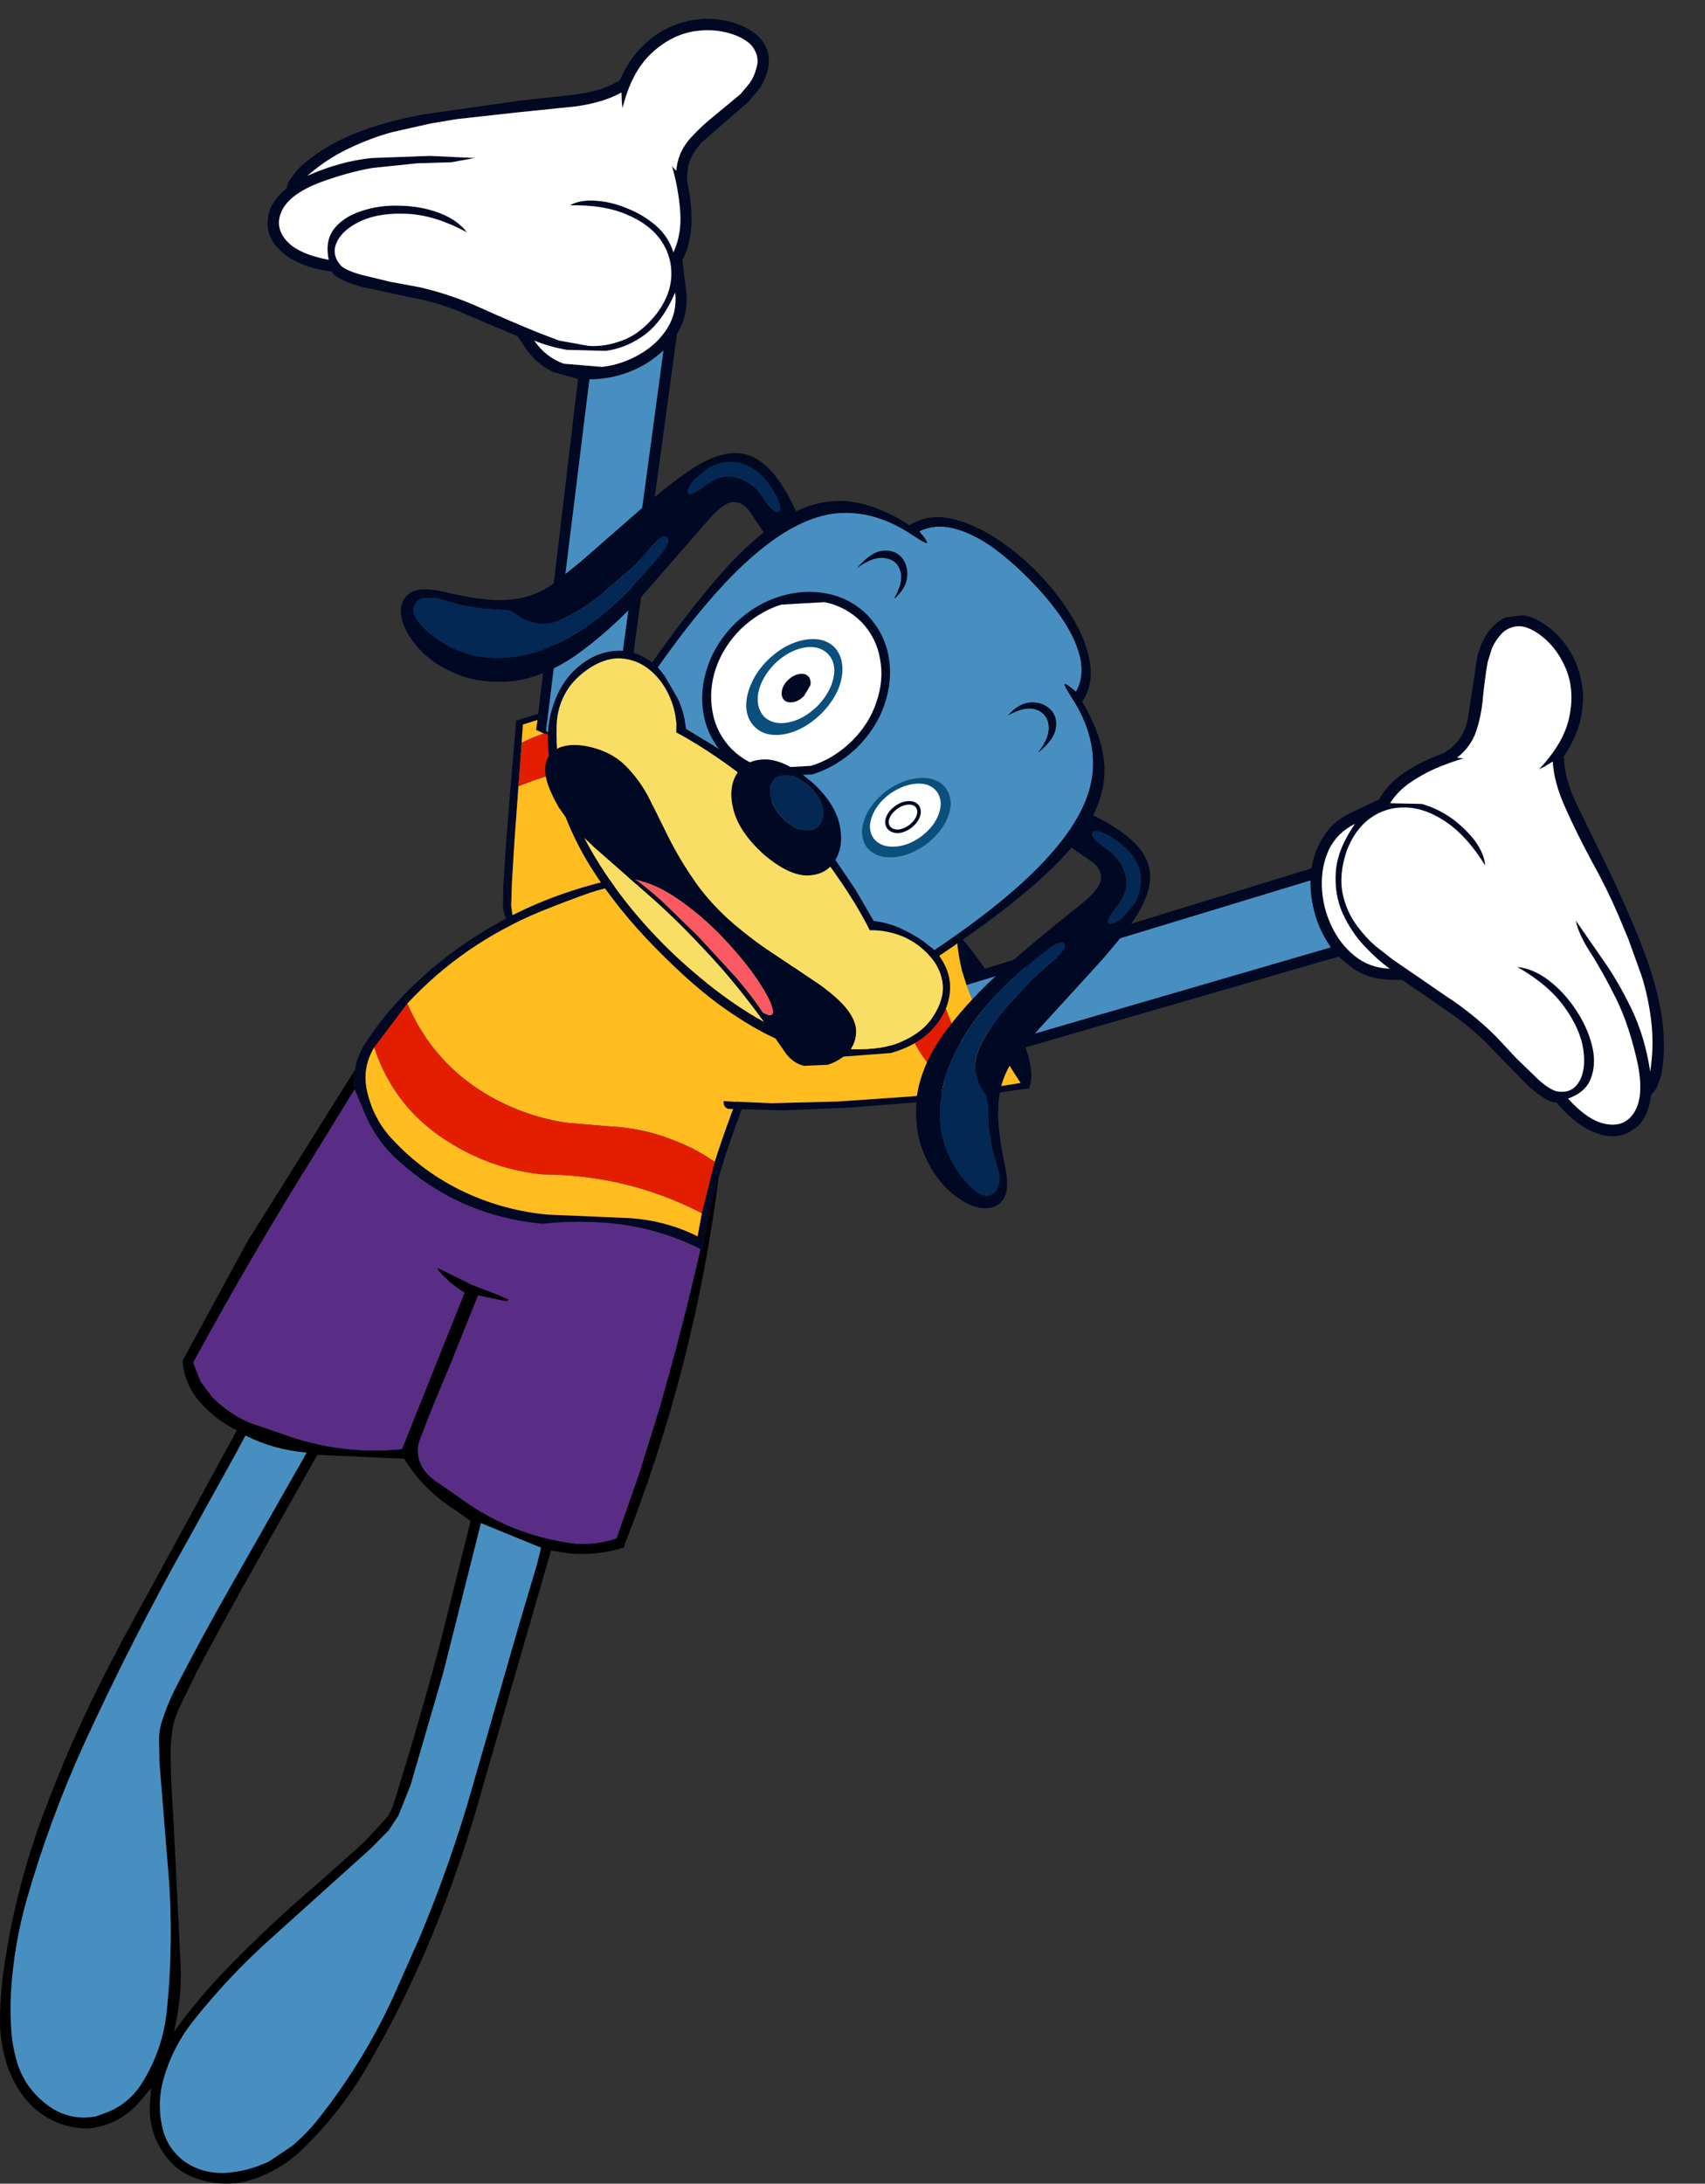 <?xml version="1.0" encoding="UTF-8" standalone="no"?>
<svg xmlns:xlink="http://www.w3.org/1999/xlink" height="306.8px" width="239.65px" xmlns="http://www.w3.org/2000/svg">
  <rect width="100%" height="100%" fill="#333333" stroke="none"/>
  <g transform="matrix(1.0, 0.0, 0.0, 1.0, -0.15, 2.65)">
    <use height="138.95" transform="matrix(1.0, 0.0, 0.0, 1.0, 37.75, 0.0)" width="70.45" xlink:href="#shape0"/>
    <use height="183.95" transform="matrix(1.0, 0.0, 0.0, 1.0, 0.15, 120.2)" width="113.35" xlink:href="#shape1"/>
    <use height="73.2" transform="matrix(1.0, 0.0, 0.0, 1.0, 100.2, 83.8)" width="133.85" xlink:href="#shape2"/>
    <use height="106.1" transform="matrix(1.0, 0.0, 0.0, 1.0, 56.5, 61.0)" width="105.3" xlink:href="#shape3"/>
    <use height="26.3" transform="matrix(1.0, 0.0, 0.0, 1.0, 98.85, 80.5)" width="26.4" xlink:href="#shape4"/>
    <use height="16.3" transform="matrix(1.0, 0.0, 0.0, 1.0, 102.95, 104.05)" width="15.4" xlink:href="#shape5"/>
    <use height="11.15" transform="matrix(1.0, 0.0, 0.0, 1.0, 121.3, 106.65)" width="12.5" xlink:href="#shape6"/>
  </g>
  <defs>
    <g id="shape0" transform="matrix(1.0, 0.0, 0.0, 1.0, 0.0, 0.0)">
      <path d="M17.6 15.9 Q14.6 16.7 11.45 18.2 8.35 19.65 5.6 22.05 10.2 20.0 14.65 19.55 L22.85 19.25 29.15 19.55 25.85 20.15 21.0 20.3 14.75 20.95 Q11.25 21.55 7.2 23.05 3.15 24.65 2.05 26.9 0.95 29.15 2.6 31.1 4.3 33.05 8.6 33.85 8.05 31.2 9.35 29.5 10.7 27.8 13.2 27.0 15.7 26.15 18.6 26.25 21.55 26.3 24.1 27.25 26.65 28.2 28.05 30.0 23.6 27.6 19.75 27.4 15.85 27.2 13.25 28.35 10.6 29.55 9.75 31.35 8.9 33.15 10.4 34.75 11.2 35.4 13.15 35.95 L17.3 36.95 21.35 37.7 Q25.75 38.7 29.95 40.6 34.15 42.5 38.35 44.2 L41.0 45.2 45.15 45.95 Q47.5 46.1 49.95 45.15 52.4 44.25 54.55 41.6 56.6 39.0 56.75 36.25 56.9 33.5 55.35 31.2 53.75 28.85 50.5 27.5 47.3 26.1 42.5 26.2 43.9 25.4 46.05 25.55 48.2 25.65 50.5 26.6 52.8 27.5 54.6 29.05 56.4 30.65 57.05 32.8 58.25 30.25 58.0 27.0 57.75 23.75 56.85 20.7 L57.45 21.35 Q57.65 18.95 59.15 17.1 60.7 15.3 62.7 13.7 L66.45 10.6 67.75 9.05 Q68.45 8.05 68.75 6.8 69.1 5.6 68.5 4.45 67.95 3.25 66.0 2.4 63.2 1.25 59.95 1.75 56.65 2.3 53.9 4.9 51.15 7.5 49.9 12.55 L49.8 11.7 49.75 10.35 Q47.25 11.75 43.35 12.3 L35.05 13.15 26.5 14.1 22.95 14.7 17.6 15.9 M35.1 129.55 L35.05 129.5 Q33.45 126.95 33.1 124.85 L33.15 121.7 33.55 115.7 34.1 108.6 34.65 102.3 34.95 98.6 38.05 97.65 43.65 50.6 40.25 49.65 Q37.8 48.55 36.15 46.1 L35.15 44.6 33.2 43.75 32.3 43.4 26.7 41.0 Q23.9 39.9 21.05 39.3 L19.7 39.05 13.25 37.65 Q10.5 36.9 9.35 35.95 L9.0 35.5 8.6 35.45 8.35 35.4 Q4.65 34.8 2.5 33.15 0.3 31.5 0.0 29.15 L0.1 27.65 Q0.55 25.5 2.75 23.75 2.7 23.25 3.15 22.6 L4.05 21.4 4.55 20.85 Q7.75 17.95 12.05 16.2 16.3 14.45 22.05 13.4 L35.45 11.5 43.15 10.65 Q46.75 10.2 48.95 8.95 L49.15 8.85 49.5 8.65 Q50.85 5.65 52.65 3.9 54.4 2.2 56.05 1.4 58.55 0.15 61.35 0.0 64.1 -0.1 66.6 0.95 68.65 1.85 69.45 3.0 70.3 4.1 70.4 5.1 70.55 6.05 70.35 7.0 70.0 8.55 69.15 9.8 L67.5 11.75 66.75 12.4 65.35 13.6 64.65 14.2 61.1 17.3 Q59.55 18.9 59.1 20.8 L59.05 21.45 59.0 21.9 58.95 22.6 Q60.0 27.45 59.35 30.85 59.1 32.3 58.5 33.5 L58.3 33.85 58.85 38.3 Q59.15 41.05 58.05 43.35 L57.55 44.3 50.5 96.0 54.3 96.2 Q57.4 96.6 58.75 97.95 L57.15 103.95 54.6 112.45 51.45 121.9 48.05 130.9 44.8 137.9 Q44.4 138.5 43.45 138.15 L46.45 132.05 49.9 123.25 53.25 113.7 55.65 105.95 55.7 105.95 57.2 100.65 57.15 100.65 57.6 98.75 Q56.3 97.45 53.5 97.05 L50.4 96.8 50.1 99.1 49.75 101.4 48.25 101.35 55.65 46.6 54.95 47.2 Q52.95 48.85 50.6 49.7 48.15 50.6 45.4 50.65 L45.25 50.65 39.15 100.05 Q39.85 100.55 40.7 100.85 L38.85 100.4 37.75 99.9 37.95 98.5 35.9 99.15 35.65 102.75 35.2 108.85 34.7 115.65 34.35 121.5 34.25 124.6 Q34.6 127.4 35.1 129.55 M41.65 48.45 L47.05 48.9 Q49.9 48.55 52.35 47.1 54.8 45.7 56.2 43.45 57.6 41.25 57.3 38.45 55.55 42.5 53.0 44.4 50.4 46.3 47.5 46.65 L42.0 46.5 Q39.35 46.0 37.5 45.2 39.1 47.55 41.65 48.45" fill="#000823" fill-rule="evenodd" stroke="none"/>
      <path d="M17.6 15.9 L22.95 14.7 26.5 14.1 35.05 13.15 43.35 12.3 Q47.25 11.75 49.75 10.35 L49.8 11.7 49.9 12.55 Q51.15 7.5 53.9 4.9 56.65 2.3 59.95 1.75 63.2 1.25 66.0 2.4 67.95 3.25 68.5 4.45 69.1 5.6 68.75 6.8 68.45 8.05 67.75 9.05 L66.45 10.6 62.7 13.7 Q60.7 15.3 59.15 17.1 57.65 18.95 57.45 21.35 L56.85 20.7 Q57.75 23.75 58.0 27.0 58.25 30.25 57.05 32.8 56.4 30.65 54.6 29.05 52.8 27.5 50.5 26.6 48.2 25.65 46.05 25.55 43.9 25.4 42.5 26.2 47.3 26.1 50.5 27.5 53.75 28.85 55.35 31.2 56.9 33.5 56.75 36.25 56.6 39.0 54.55 41.6 52.4 44.25 49.95 45.15 47.5 46.1 45.15 45.95 L41.0 45.2 38.35 44.2 Q34.15 42.5 29.95 40.6 25.75 38.7 21.35 37.7 L17.3 36.95 13.15 35.95 Q11.2 35.4 10.4 34.75 8.9 33.15 9.75 31.35 10.6 29.55 13.25 28.35 15.85 27.2 19.75 27.4 23.6 27.6 28.05 30.0 26.65 28.2 24.1 27.25 21.55 26.3 18.6 26.25 15.7 26.15 13.2 27.0 10.7 27.8 9.35 29.5 8.05 31.2 8.6 33.85 4.3 33.05 2.6 31.1 0.95 29.15 2.05 26.9 3.15 24.65 7.2 23.05 11.25 21.55 14.75 20.95 L21.0 20.3 25.85 20.15 29.15 19.55 22.85 19.25 14.65 19.55 Q10.2 20.0 5.6 22.05 8.35 19.65 11.45 18.2 14.6 16.7 17.6 15.9 M41.65 48.45 Q39.1 47.55 37.5 45.2 39.35 46.0 42.0 46.5 L47.5 46.65 Q50.4 46.3 53.0 44.4 55.55 42.5 57.3 38.45 57.6 41.25 56.2 43.45 54.8 45.7 52.35 47.1 49.9 48.55 47.05 48.9 L41.65 48.45" fill="#ffffff" fill-rule="evenodd" stroke="none"/>
      <path d="M40.7 100.85 Q39.85 100.55 39.15 100.05 L45.25 50.65 45.4 50.65 Q48.15 50.6 50.6 49.7 52.95 48.85 54.95 47.2 L55.65 46.6 48.25 101.35 48.2 101.6 43.2 101.35 40.7 100.85" fill="#488fc1" fill-rule="evenodd" stroke="none"/>
      <path d="M43.45 138.15 L43.35 138.3 Q42.95 138.95 41.75 138.95 40.6 138.95 39.1 137.75 37.6 136.5 36.25 133.4 35.6 131.8 35.1 129.55 34.6 127.4 34.25 124.6 L34.35 121.5 34.7 115.65 35.2 108.85 35.65 102.75 35.9 99.15 37.95 98.5 37.75 99.9 38.85 100.4 Q37.25 100.95 35.75 101.7 L35.3 107.8 Q40.0 105.9 43.9 105.35 L50.75 105.05 Q53.65 105.3 55.65 105.95 L53.25 113.7 49.9 123.25 46.45 132.05 43.45 138.15 M50.1 99.1 L50.4 96.8 53.5 97.05 Q56.3 97.45 57.6 98.75 L57.15 100.65 Q53.7 99.4 50.1 99.1" fill="#ffbd20" fill-rule="evenodd" stroke="none"/>
      <path d="M38.85 100.4 L40.7 100.85 43.2 101.35 48.2 101.6 48.25 101.35 49.75 101.4 50.1 99.1 Q53.7 99.4 57.15 100.65 L57.2 100.65 55.7 105.95 55.65 105.95 Q53.65 105.3 50.75 105.05 L43.9 105.35 Q40.0 105.9 35.3 107.8 L35.75 101.7 Q37.25 100.95 38.85 100.4" fill="#e31e00" fill-rule="evenodd" stroke="none"/>
    </g>
    <g id="shape1" transform="matrix(1.0, 0.0, 0.0, 1.0, -0.15, 0.0)">
      <path d="M100.6 40.4 Q104.2 29.15 109.5 18.7 L111.35 14.6 Q112.4 11.85 111.2 9.2 110.2 7.1 108.4 5.75 103.15 2.05 96.65 1.35 89.75 0.45 83.2 2.55 79.65 3.8 76.2 5.2 65.25 9.7 57.4 18.15 L52.75 24.3 Q51.0 27.2 51.75 30.5 52.6 34.2 55.05 36.95 59.65 42.0 65.8 44.8 71.2 47.25 77.15 47.8 L88.9 48.3 Q93.9 48.7 98.2 50.85 L98.8 47.6 100.6 40.4 M50.05 27.45 Q50.3 25.7 51.3 24.05 54.75 18.6 60.1 13.9 65.4 9.2 72.25 5.7 79.1 2.25 87.1 0.55 L95.25 0.1 Q99.5 0.4 103.3 1.65 107.1 2.9 109.75 4.95 112.45 7.05 113.25 9.8 114.05 12.6 112.3 15.95 109.55 20.95 106.85 27.1 104.15 33.2 102.0 39.85 L101.15 42.65 Q99.65 47.8 98.85 52.8 L98.6 52.65 Q93.25 49.95 87.2 49.15 81.8 48.5 76.4 49.1 64.65 48.0 56.05 40.15 53.35 37.75 51.7 34.25 L50.0 30.2 Q49.8 28.8 50.05 27.45" fill="#000823" fill-rule="evenodd" stroke="none"/>
      <path d="M57.4 18.15 Q65.25 9.7 76.2 5.2 79.65 3.8 83.2 2.55 89.75 0.45 96.65 1.35 103.15 2.05 108.4 5.75 110.2 7.1 111.2 9.2 112.4 11.85 111.35 14.6 L109.5 18.7 Q104.2 29.15 100.6 40.4 98.15 38.65 95.2 37.5 90.8 35.65 85.8 35.4 L79.8 34.9 Q74.1 34.05 69.05 31.2 61.05 26.65 57.4 18.15 M98.8 47.6 L98.2 50.85 Q93.9 48.7 88.9 48.3 L77.15 47.8 Q71.2 47.25 65.8 44.8 59.65 42.0 55.05 36.95 52.6 34.2 51.75 30.5 51.0 27.2 52.75 24.3 55.65 33.15 63.8 37.95 69.6 41.45 76.4 42.15 88.35 42.2 98.8 47.6" fill="#ffbd20" fill-rule="evenodd" stroke="none"/>
      <path d="M100.6 40.4 L98.8 47.6 Q88.35 42.2 76.4 42.15 69.6 41.45 63.8 37.95 55.65 33.15 52.75 24.3 L57.4 18.15 Q61.05 26.65 69.05 31.2 74.1 34.05 79.8 34.9 L85.8 35.4 Q90.8 35.65 95.2 37.5 98.15 38.65 100.6 40.4" fill="#e31e00" fill-rule="evenodd" stroke="none"/>
      <path d="M101.15 42.65 Q97.8 69.05 88.05 93.9 L87.85 94.55 87.2 94.75 Q83.7 95.75 80.1 95.4 L77.6 95.0 68.0 128.2 Q65.4 137.65 61.8 146.8 57.5 157.7 51.7 167.6 47.75 174.35 42.05 179.7 L40.6 180.85 Q37.85 182.8 34.65 183.65 30.9 184.45 27.3 183.05 25.35 182.3 23.95 180.7 20.85 177.1 21.25 172.4 L21.4 170.5 19.6 172.65 Q16.7 175.8 12.5 176.2 8.0 176.15 4.75 173.15 3.05 171.5 2.0 169.35 L1.35 167.9 Q0.0 164.05 0.15 160.05 0.25 157.0 0.65 154.05 2.2 143.1 5.95 132.8 10.05 121.65 15.55 111.05 L17.3 107.7 33.45 78.1 Q30.55 76.7 28.3 74.2 26.2 71.85 25.85 68.75 L25.8 68.35 35.0 51.45 50.05 27.45 Q49.8 28.8 50.0 30.2 L44.15 39.7 Q35.3 53.9 27.3 68.6 L28.35 71.25 29.95 73.4 Q32.2 75.7 35.25 77.05 L41.25 79.1 Q48.75 81.55 56.65 80.75 L65.45 58.75 65.1 58.55 64.55 58.2 63.45 57.35 62.25 56.2 61.8 55.7 61.65 55.35 61.7 55.3 66.45 57.65 69.85 58.95 71.7 59.75 71.35 60.0 67.35 59.15 63.15 69.6 Q61.05 74.45 59.2 79.35 58.8 80.35 58.9 81.4 59.15 83.6 61.2 85.1 L66.3 88.65 Q73.05 93.1 81.15 94.05 84.05 94.2 86.8 93.3 L89.95 84.3 92.8 75.15 Q96.05 63.9 98.6 52.65 L98.85 52.8 Q99.65 47.8 101.15 42.65 M33.2 81.55 L26.8 93.1 Q18.8 107.3 12.0 122.1 7.15 132.75 3.95 143.9 2.1 150.35 1.7 157.05 1.55 159.8 1.75 162.55 1.9 164.5 2.4 166.35 3.45 170.45 6.95 173.0 9.9 175.15 13.6 174.5 L15.0 174.0 Q18.2 172.8 20.05 169.9 23.05 165.15 23.6 159.6 24.65 149.15 23.7 138.9 L22.55 124.65 22.5 121.3 Q22.55 120.0 22.95 118.85 23.65 116.7 24.65 114.65 28.4 107.35 32.5 100.15 L43.25 81.25 Q38.65 80.85 34.65 78.85 L33.2 81.55 M44.75 81.55 L35.7 97.6 Q31.6 104.85 27.7 112.25 L25.3 117.2 Q24.6 118.75 24.35 120.4 24.05 122.7 24.15 125.05 24.25 128.65 24.5 132.25 L25.55 153.4 Q25.7 158.1 24.6 162.6 27.8 158.2 31.45 154.35 37.8 147.75 44.9 141.7 L51.25 136.05 54.4 132.65 Q55.1 131.8 55.4 130.8 59.05 119.25 62.15 107.5 L66.3 90.85 64.2 89.35 Q59.7 86.55 56.95 82.1 L44.75 81.55 M76.2 94.6 L67.75 91.15 62.45 112.2 57.85 128.0 56.15 132.25 54.8 134.3 52.4 136.75 37.85 149.85 Q32.15 155.0 27.35 161.05 24.5 164.6 23.2 169.05 22.15 172.6 23.0 176.15 23.65 179.0 26.1 180.85 28.5 182.5 31.55 182.45 34.9 182.3 38.0 180.8 L41.2 178.65 Q43.35 176.85 45.05 174.65 51.6 166.35 55.85 156.75 L59.0 149.65 Q63.5 139.0 66.65 127.85 L73.05 105.6 75.65 96.85 76.2 94.6" fill="#000000" fill-rule="evenodd" stroke="none"/>
      <path d="M50.0 30.2 L51.7 34.25 Q53.35 37.75 56.05 40.15 64.65 48.0 76.4 49.1 81.8 48.5 87.2 49.15 93.25 49.95 98.6 52.65 96.05 63.9 92.8 75.15 L89.95 84.3 86.8 93.3 Q84.05 94.2 81.15 94.05 73.05 93.1 66.3 88.65 L61.2 85.1 Q59.15 83.6 58.9 81.4 58.8 80.35 59.2 79.35 61.05 74.45 63.15 69.6 L67.35 59.15 71.35 60.0 71.7 59.75 69.85 58.95 66.45 57.65 61.7 55.3 61.65 55.35 61.8 55.7 62.25 56.2 63.45 57.35 64.55 58.2 65.1 58.55 65.45 58.75 56.65 80.75 Q48.75 81.55 41.25 79.1 L35.25 77.05 Q32.2 75.7 29.95 73.4 L28.35 71.25 27.3 68.6 Q35.3 53.9 44.15 39.7 L50.0 30.2" fill="#592d85" fill-rule="evenodd" stroke="none"/>
      <path d="M33.2 81.55 L34.65 78.85 Q38.65 80.85 43.25 81.25 L32.5 100.15 Q28.4 107.35 24.65 114.65 23.65 116.7 22.95 118.85 22.55 120.0 22.5 121.3 L22.55 124.65 23.7 138.9 Q24.65 149.15 23.6 159.6 23.05 165.15 20.05 169.9 18.2 172.8 15.0 174.0 L13.6 174.5 Q9.9 175.15 6.95 173.0 3.45 170.45 2.4 166.35 1.9 164.5 1.75 162.55 1.55 159.8 1.7 157.05 2.1 150.35 3.95 143.9 7.15 132.75 12.0 122.1 18.8 107.3 26.8 93.1 L33.2 81.55 M76.2 94.6 L75.65 96.85 73.05 105.6 66.65 127.85 Q63.5 139.0 59.0 149.65 L55.85 156.75 Q51.6 166.35 45.05 174.65 43.35 176.85 41.2 178.65 L38.0 180.8 Q34.9 182.3 31.55 182.45 28.5 182.5 26.1 180.85 23.65 179.0 23.0 176.15 22.15 172.6 23.2 169.05 24.5 164.6 27.35 161.05 32.15 155.0 37.85 149.85 L52.4 136.75 54.8 134.3 56.15 132.25 57.85 128.0 62.45 112.2 67.75 91.15 76.2 94.6" fill="#488fc1" fill-rule="evenodd" stroke="none"/>
    </g>
    <g id="shape2" transform="matrix(1.0, 0.0, 0.0, 1.0, 0.0, 0.0)">
      <path d="M6.15 57.25 L6.25 57.1 Q7.95 54.6 9.75 53.45 10.3 53.1 12.65 52.25 L18.35 50.25 25.1 48.0 31.05 46.0 34.6 44.85 Q36.05 46.3 38.0 49.1 L38.4 49.65 84.3 35.55 Q84.65 33.2 85.9 31.2 87.2 29.05 89.7 27.8 L93.75 25.9 93.95 25.6 Q94.65 24.45 95.7 23.4 98.25 21.05 102.9 19.35 L103.5 18.95 103.85 18.7 104.35 18.25 Q105.75 16.85 106.25 14.7 L106.95 10.05 107.1 9.1 107.35 7.35 107.5 6.35 Q107.65 5.25 108.25 3.9 108.85 2.5 110.0 1.35 110.7 0.7 111.55 0.3 L113.85 0.0 Q115.25 0.05 117.1 1.3 119.35 2.85 120.75 5.25 122.1 7.65 122.4 10.45 122.6 12.3 122.1 14.7 121.55 17.1 119.75 19.85 L119.8 20.25 119.8 20.5 Q119.95 23.05 121.45 26.3 L124.85 33.3 Q128.25 40.2 130.4 45.6 132.6 51.05 133.4 55.6 134.2 60.15 133.5 64.4 L133.3 65.1 132.75 66.5 132.0 67.45 Q131.7 70.25 130.15 71.8 L128.9 72.65 Q126.75 73.7 124.2 72.7 121.65 71.75 119.15 68.95 L119.0 68.8 118.75 68.45 118.2 68.4 Q116.75 67.95 114.65 66.0 L110.05 61.3 109.55 60.8 109.1 60.3 Q107.05 58.25 104.6 56.45 L99.65 53.0 98.8 52.45 97.05 51.25 95.25 51.2 Q92.3 51.1 90.1 49.6 L88.1 47.95 44.1 60.7 44.4 61.65 Q45.3 64.65 44.6 66.45 L38.4 67.35 29.6 68.35 19.65 69.15 10.1 69.55 2.35 69.35 Q1.65 69.2 1.65 68.25 L8.4 68.55 17.85 68.3 28.0 67.6 35.75 66.8 37.05 66.65 37.15 66.65 38.95 66.4 39.35 66.35 43.4 65.7 39.95 60.35 87.0 46.65 86.45 45.8 Q85.05 43.5 84.5 40.9 84.1 39.1 84.15 37.25 L35.8 51.95 35.15 49.9 Q34.6 47.55 34.5 45.95 L32.1 46.8 32.1 46.75 26.85 48.55 26.85 48.6 25.35 49.1 18.85 51.35 13.35 53.3 Q11.05 54.15 10.5 54.45 8.0 55.9 6.15 57.25 M109.05 6.6 Q108.65 8.9 108.4 11.45 108.2 14.0 107.45 16.25 106.7 18.5 104.75 20.0 L105.65 20.1 Q103.65 20.7 101.65 21.55 99.65 22.45 97.95 23.65 96.3 24.85 95.35 26.4 L99.8 26.5 Q102.1 27.15 104.1 28.6 106.05 30.05 107.35 31.8 108.6 33.6 108.7 35.15 106.2 31.1 103.3 29.1 100.4 27.1 97.6 27.0 94.8 26.9 92.55 28.5 90.35 30.1 89.2 33.2 88.15 36.45 88.65 39.0 89.2 41.6 90.6 43.5 92.0 45.4 93.45 46.6 L95.7 48.35 103.2 53.5 Q107.05 56.0 110.25 59.2 L113.05 62.2 116.15 65.2 Q117.65 66.55 118.65 66.85 120.8 67.3 121.85 65.6 122.9 63.95 122.5 61.05 122.1 58.2 119.85 55.05 117.6 51.9 113.2 49.4 115.5 49.65 117.65 51.3 119.8 52.95 121.4 55.35 123.05 57.8 123.7 60.35 124.35 62.9 123.6 64.95 122.9 67.0 120.35 67.9 123.3 71.15 125.85 71.5 128.4 71.9 129.7 69.75 131.0 67.6 130.2 63.3 129.0 57.65 127.05 53.75 125.1 49.85 123.4 47.25 121.75 44.65 121.45 42.9 L125.05 48.1 Q127.25 51.15 129.2 55.15 131.15 59.15 131.9 64.1 132.45 60.5 132.05 57.1 131.65 53.7 130.7 50.7 L128.85 45.55 127.45 42.2 Q125.8 38.35 123.65 34.5 121.55 30.6 119.95 27.0 118.35 23.45 118.2 20.55 L117.05 21.25 116.25 21.65 Q119.85 17.85 120.55 14.15 121.3 10.45 120.0 7.4 118.7 4.35 116.2 2.6 114.45 1.4 113.15 1.55 111.85 1.7 111.0 2.6 110.15 3.5 109.65 4.65 L109.05 6.6 M86.75 32.9 Q85.65 35.3 85.75 38.1 85.85 40.95 87.05 43.55 88.25 46.15 90.35 47.85 92.45 49.55 95.3 49.65 93.65 48.5 91.8 46.55 89.95 44.6 88.7 41.95 87.5 39.3 87.7 36.1 87.9 32.9 90.4 29.3 87.9 30.55 86.75 32.9" fill="#000823" fill-rule="evenodd" stroke="none"/>
      <path d="M86.75 32.9 Q87.9 30.55 90.4 29.3 87.9 32.9 87.7 36.1 87.5 39.3 88.7 41.95 89.95 44.6 91.8 46.55 93.65 48.5 95.3 49.65 92.45 49.55 90.35 47.85 88.25 46.15 87.05 43.55 85.85 40.95 85.75 38.1 85.65 35.3 86.75 32.9 M109.05 6.6 L109.65 4.65 Q110.15 3.5 111.0 2.6 111.85 1.7 113.15 1.55 114.45 1.4 116.2 2.6 118.7 4.35 120.0 7.4 121.3 10.45 120.55 14.15 119.85 17.85 116.25 21.65 L117.05 21.25 118.2 20.55 Q118.35 23.45 119.95 27.0 121.55 30.6 123.65 34.5 125.8 38.35 127.45 42.2 L128.85 45.55 130.7 50.7 Q131.65 53.7 132.05 57.1 132.45 60.5 131.9 64.1 131.15 59.15 129.2 55.15 127.25 51.15 125.05 48.1 L121.45 42.9 Q121.75 44.65 123.4 47.25 125.1 49.85 127.05 53.75 129.0 57.65 130.2 63.3 131.0 67.6 129.7 69.75 128.4 71.9 125.85 71.5 123.3 71.15 120.35 67.9 122.9 67.0 123.6 64.95 124.35 62.9 123.7 60.35 123.05 57.8 121.4 55.35 119.8 52.95 117.65 51.3 115.5 49.65 113.2 49.4 117.6 51.9 119.85 55.05 122.1 58.2 122.5 61.05 122.9 63.95 121.85 65.6 120.8 67.3 118.65 66.85 117.65 66.55 116.15 65.2 L113.05 62.2 110.25 59.2 Q107.05 56.0 103.2 53.5 L95.7 48.35 93.45 46.6 Q92.0 45.4 90.6 43.5 89.2 41.6 88.65 39.0 88.15 36.45 89.2 33.2 90.35 30.1 92.55 28.5 94.8 26.9 97.6 27.0 100.4 27.1 103.3 29.1 106.2 31.1 108.7 35.15 108.6 33.6 107.35 31.8 106.05 30.05 104.1 28.6 102.1 27.15 99.8 26.5 L95.35 26.4 Q96.3 24.85 97.95 23.65 99.65 22.45 101.65 21.55 103.65 20.7 105.65 20.1 L104.75 20.0 Q106.7 18.5 107.45 16.25 108.2 14.0 108.4 11.45 108.65 8.9 109.05 6.6" fill="#ffffff" fill-rule="evenodd" stroke="none"/>
      <path d="M35.8 51.95 L84.15 37.25 Q84.1 39.1 84.5 40.9 85.05 43.5 86.45 45.8 L87.0 46.65 39.95 60.35 37.55 56.05 Q36.4 53.7 35.8 51.95" fill="#488fc1" fill-rule="evenodd" stroke="none"/>
      <path d="M6.15 57.25 Q8.0 55.9 10.5 54.45 11.05 54.15 13.35 53.3 L18.85 51.35 25.35 49.1 26.85 48.6 Q26.3 52.75 27.05 55.9 27.8 59.1 29.25 61.35 30.7 63.6 32.2 64.95 L34.65 66.9 35.75 66.8 28.0 67.6 17.85 68.3 8.4 68.55 1.65 68.25 1.45 68.2 Q0.7 68.1 0.25 67.0 -0.25 65.9 0.3 64.05 0.85 62.2 3.2 59.75 L6.15 57.25 M32.1 46.8 L34.5 45.95 Q34.6 47.55 35.15 49.9 L35.8 51.95 Q36.4 53.7 37.55 56.05 L39.95 60.35 43.4 65.7 39.35 66.35 Q35.3 61.35 33.35 56.5 31.4 51.6 32.1 46.8" fill="#ffbd20" fill-rule="evenodd" stroke="none"/>
      <path d="M26.85 48.6 L26.85 48.55 32.1 46.75 32.1 46.8 Q31.4 51.6 33.35 56.5 35.3 61.35 39.35 66.35 L38.95 66.4 37.15 66.65 37.05 66.65 35.75 66.8 34.65 66.9 32.2 64.95 Q30.7 63.6 29.25 61.35 27.8 59.1 27.05 55.9 26.3 52.75 26.85 48.6" fill="#e31e00" fill-rule="evenodd" stroke="none"/>
    </g>
    <g id="shape3" transform="matrix(1.0, 0.0, 0.0, 1.0, 0.0, 0.0)">
      <path d="M88.45 35.05 Q86.8 35.2 85.35 36.85 87.75 35.5 89.3 36.05 90.85 36.6 91.05 38.25 91.25 39.95 89.55 42.1 91.85 40.25 92.05 38.6 92.3 36.95 91.2 35.95 90.1 34.95 88.45 35.05 M88.45 17.85 Q91.25 20.7 93.1 23.5 94.95 26.3 95.5 28.85 96.05 31.45 94.9 33.55 93.55 32.4 93.3 32.45 93.1 32.5 94.35 34.45 97.8 39.8 97.2 45.15 96.6 50.5 91.2 56.5 85.85 62.55 75.0 69.85 L73.8 68.9 Q72.7 68.0 70.75 67.05 68.85 66.05 66.45 65.75 L63.85 61.3 60.45 56.25 Q58.4 53.55 55.25 50.3 52.05 47.05 49.4 44.95 L44.4 41.4 40.05 38.75 Q39.8 36.3 38.85 34.4 L37.05 31.3 36.1 30.1 Q43.65 19.4 49.8 14.2 55.95 8.95 61.3 8.45 66.7 8.0 71.95 11.55 73.9 12.85 73.95 12.6 74.0 12.35 72.85 11.0 75.0 9.95 77.55 10.55 80.1 11.15 82.9 13.05 85.65 15.0 88.45 17.85 M67.7 13.75 Q66.05 13.9 64.15 16.15 66.35 14.5 68.0 14.75 69.7 14.95 70.2 16.55 70.7 18.1 69.3 20.5 71.0 19.05 71.15 17.4 71.3 15.75 70.35 14.65 69.35 13.55 67.7 13.75" fill="#488fc1" fill-rule="evenodd" stroke="none"/>
      <path d="M94.35 23.05 Q96.35 26.35 96.85 29.45 97.35 32.6 95.75 34.95 98.5 39.5 98.85 43.55 99.15 47.2 97.3 50.9 101.75 53.1 103.65 55.35 105.65 57.75 105.25 60.4 104.9 63.0 102.7 66.05 100.5 69.1 97.1 72.8 L89.65 80.95 86.6 84.5 Q85.3 86.2 84.6 88.2 83.9 90.25 83.95 93.15 84.0 96.0 84.95 100.35 85.65 103.8 84.45 105.15 83.25 106.45 81.1 106.0 79.0 105.5 76.8 103.4 74.65 101.35 73.35 98.0 72.05 94.6 72.55 90.2 73.25 85.7 76.55 81.25 79.85 76.8 84.85 72.35 89.85 67.9 95.6 63.4 98.25 61.25 98.4 59.9 98.6 58.5 97.1 57.4 L94.25 55.45 Q92.25 57.8 89.35 60.35 84.1 65.0 75.65 70.65 77.45 73.1 77.15 75.85 76.85 78.6 74.75 80.9 72.6 83.25 68.85 84.3 L62.2 84.8 Q61.25 85.55 60.0 85.95 L56.65 86.1 Q55.05 85.7 54.0 84.2 L52.65 82.25 Q49.55 80.85 45.8 78.25 41.35 75.2 35.9 69.65 30.3 64.0 26.55 57.95 24.55 54.7 23.15 51.15 L22.2 49.8 Q20.05 46.1 20.3 44.05 20.4 43.15 20.8 42.55 20.35 38.85 21.25 35.95 22.35 32.25 24.8 30.15 27.2 28.05 30.05 27.8 32.9 27.55 35.3 29.45 41.2 21.1 45.9 15.95 48.55 13.1 51.0 11.15 L49.05 8.25 Q47.95 6.75 46.6 6.9 45.2 7.05 43.0 9.65 L33.8 20.2 Q29.25 25.1 24.75 28.3 20.2 31.5 15.7 32.05 11.3 32.45 7.95 31.1 4.6 29.75 2.55 27.5 0.55 25.3 0.1 23.15 -0.35 21.0 1.05 19.85 2.4 18.7 5.85 19.45 10.15 20.5 13.05 20.65 15.9 20.75 17.95 20.1 20.0 19.45 21.7 18.15 L25.35 15.2 33.65 7.95 Q37.4 4.6 40.5 2.5 43.6 0.35 46.25 0.05 48.9 -0.3 51.25 1.75 53.45 3.65 55.55 8.2 59.3 6.4 62.95 6.8 67.0 7.25 71.5 10.15 73.9 8.6 77.0 9.15 80.1 9.75 83.35 11.8 86.6 13.85 89.5 16.8 92.35 19.75 94.35 23.05 M88.45 17.85 Q85.65 15.0 82.9 13.05 80.1 11.15 77.55 10.55 75.0 9.95 72.85 11.0 74.0 12.35 73.95 12.6 73.9 12.85 71.95 11.55 66.7 8.0 61.3 8.45 55.95 8.95 49.8 14.2 43.65 19.4 36.1 30.1 L37.05 31.3 38.85 34.4 Q39.8 36.3 40.05 38.75 L44.4 41.4 49.4 44.95 Q52.05 47.05 55.25 50.3 58.4 53.55 60.45 56.25 L63.85 61.3 66.45 65.75 Q68.85 66.05 70.75 67.05 72.7 68.0 73.8 68.9 L75.0 69.85 Q85.85 62.55 91.2 56.5 96.6 50.5 97.2 45.15 97.8 39.8 94.35 34.45 93.1 32.5 93.3 32.45 93.55 32.4 94.9 33.55 96.05 31.45 95.5 28.85 94.95 26.3 93.1 23.5 91.25 20.7 88.45 17.85 M88.45 35.05 Q90.1 34.95 91.2 35.95 92.3 36.95 92.05 38.6 91.85 40.25 89.55 42.1 91.25 39.95 91.05 38.25 90.85 36.6 89.3 36.05 87.75 35.5 85.35 36.85 86.8 35.2 88.45 35.05 M103.2 57.15 Q102.2 55.4 99.5 53.75 97.5 52.7 97.2 53.35 96.9 54.05 98.95 55.45 101.15 56.9 101.8 59.15 102.45 61.4 100.75 63.55 99.05 65.65 99.45 66.05 99.85 66.45 101.45 65.25 L103.05 63.4 Q103.8 62.15 104.0 60.5 104.2 58.9 103.2 57.15 M91.5 71.45 Q93.6 69.8 93.3 69.05 93.05 68.3 91.3 69.45 84.1 74.85 80.5 79.95 76.9 85.0 76.1 89.4 75.25 93.85 76.5 97.4 77.75 100.9 80.3 103.3 81.65 104.55 82.6 104.3 83.55 104.1 83.9 103.1 84.3 102.15 84.05 101.15 L83.15 97.9 82.7 95.2 Q82.55 93.8 82.55 91.75 L82.25 90.25 81.5 89.15 Q81.1 88.5 80.75 86.85 80.5 85.05 81.75 82.65 83.05 80.3 85.05 77.9 L88.85 73.8 91.5 71.45 M67.7 13.75 Q69.35 13.55 70.35 14.65 71.3 15.75 71.15 17.4 71.0 19.05 69.3 20.5 70.7 18.1 70.2 16.55 69.7 14.95 68.0 14.75 66.35 14.5 64.15 16.15 66.05 13.9 67.7 13.75 M53.05 8.25 Q53.75 7.95 52.7 5.9 51.15 3.15 49.4 2.15 47.65 1.1 46.05 1.25 44.4 1.4 43.15 2.15 L41.25 3.7 Q40.0 5.3 40.4 5.7 40.8 6.1 42.95 4.45 45.15 2.8 47.35 3.5 49.6 4.15 50.95 6.4 52.35 8.5 53.05 8.25 M37.25 11.8 Q36.5 11.45 34.85 13.55 L32.45 16.15 28.2 19.85 Q25.8 21.8 23.4 23.0 21.0 24.25 19.2 23.95 17.55 23.6 16.9 23.15 L15.85 22.4 Q15.4 22.05 14.35 22.05 L10.9 21.8 8.2 21.3 5.0 20.35 3.0 20.4 Q2.05 20.75 1.8 21.7 1.55 22.65 2.75 24.05 5.05 26.65 8.6 27.95 12.1 29.25 16.5 28.55 20.95 27.85 26.1 24.35 31.25 20.85 36.85 13.8 38.05 12.1 37.25 11.8 M31.4 28.9 Q29.15 28.6 26.7 30.1 24.4 31.6 23.3 33.45 22.2 35.25 21.95 37.45 21.8 39.35 21.95 41.55 L22.35 41.35 Q24.15 40.7 26.65 41.3 29.7 42.05 31.55 43.9 33.4 45.7 34.8 48.3 L37.65 54.05 Q39.2 57.15 41.5 60.45 43.9 63.7 46.85 66.2 49.8 68.7 52.85 70.65 L58.35 74.35 Q60.9 76.05 62.4 77.75 64.05 79.7 64.0 81.35 63.95 82.7 63.25 83.75 67.8 83.9 70.45 82.65 73.4 81.35 74.75 79.25 76.35 76.85 76.15 74.65 75.9 72.4 74.35 70.7 72.85 68.95 70.6 67.95 68.3 67.0 65.9 67.05 64.15 63.55 61.4 59.6 58.7 55.6 54.35 51.1 50.0 46.7 46.05 43.9 42.15 41.1 38.7 39.25 38.85 36.85 37.9 34.55 37.0 32.3 35.3 30.75 33.6 29.2 31.4 28.9 M27.05 55.3 L25.8 54.1 Q28.45 59.15 32.35 63.95 36.7 69.25 41.9 73.55 46.4 77.35 51.0 79.9 47.25 74.75 43.7 70.9 38.7 65.45 34.45 61.8 L27.05 55.3 M36.65 62.9 L41.8 67.9 47.05 73.6 Q49.5 76.45 50.9 78.65 52.55 79.5 52.25 78.1 51.9 76.7 50.1 74.0 48.3 71.35 45.5 68.35 42.7 65.35 39.4 63.0 36.15 60.65 32.9 59.9 34.25 60.75 36.65 62.9" fill="#000823" fill-rule="evenodd" stroke="none"/>
      <path d="M103.2 57.15 Q104.2 58.9 104.0 60.5 103.8 62.15 103.05 63.4 L101.45 65.25 Q99.85 66.45 99.45 66.05 99.05 65.65 100.75 63.55 102.45 61.4 101.8 59.15 101.15 56.9 98.95 55.45 96.9 54.05 97.2 53.35 97.5 52.7 99.5 53.75 102.2 55.4 103.2 57.15 M91.5 71.45 L88.85 73.8 85.05 77.9 Q83.05 80.3 81.75 82.65 80.5 85.05 80.75 86.85 81.1 88.5 81.5 89.15 L82.25 90.25 82.55 91.75 Q82.55 93.8 82.7 95.2 L83.15 97.9 84.05 101.15 Q84.3 102.15 83.9 103.1 83.55 104.1 82.6 104.3 81.65 104.55 80.3 103.3 77.75 100.9 76.5 97.4 75.25 93.85 76.1 89.4 76.9 85.0 80.5 79.95 84.1 74.85 91.3 69.45 93.05 68.3 93.3 69.05 93.6 69.8 91.5 71.45 M53.05 8.25 Q52.35 8.5 50.95 6.4 49.6 4.15 47.35 3.5 45.15 2.8 42.95 4.45 40.8 6.1 40.4 5.7 40.0 5.3 41.25 3.7 L43.15 2.15 Q44.4 1.4 46.05 1.25 47.65 1.1 49.4 2.15 51.15 3.15 52.7 5.9 53.75 7.95 53.05 8.25 M37.25 11.8 Q38.05 12.1 36.85 13.8 31.25 20.85 26.1 24.35 20.95 27.85 16.5 28.55 12.1 29.25 8.6 27.95 5.05 26.65 2.75 24.05 1.55 22.65 1.8 21.7 2.05 20.75 3.0 20.4 L5.0 20.35 8.2 21.3 10.9 21.8 14.35 22.05 Q15.4 22.05 15.85 22.4 L16.9 23.15 Q17.55 23.6 19.2 23.95 21.0 24.25 23.4 23.0 25.8 21.8 28.2 19.85 L32.45 16.15 34.85 13.55 Q36.5 11.45 37.25 11.8" fill="#032853" fill-rule="evenodd" stroke="none"/>
      <path d="M27.05 55.3 L34.45 61.8 Q38.7 65.45 43.7 70.9 47.25 74.75 51.0 79.9 46.4 77.35 41.9 73.55 36.7 69.25 32.35 63.95 28.45 59.15 25.8 54.1 L27.05 55.3 M31.4 28.9 Q33.6 29.2 35.3 30.75 37.0 32.3 37.9 34.55 38.85 36.85 38.7 39.25 42.15 41.1 46.05 43.9 50.0 46.7 54.35 51.1 58.7 55.6 61.4 59.6 64.15 63.55 65.9 67.05 68.3 67.0 70.6 67.95 72.85 68.95 74.35 70.7 75.9 72.4 76.15 74.65 76.35 76.85 74.75 79.25 73.4 81.35 70.45 82.65 67.8 83.9 63.25 83.75 63.95 82.7 64.0 81.35 64.05 79.7 62.4 77.75 60.9 76.05 58.35 74.35 L52.85 70.65 Q49.8 68.7 46.85 66.2 43.9 63.7 41.5 60.45 39.2 57.15 37.65 54.05 L34.8 48.3 Q33.4 45.7 31.55 43.9 29.7 42.05 26.65 41.3 24.15 40.7 22.35 41.35 L21.95 41.55 Q21.8 39.35 21.95 37.45 22.2 35.25 23.3 33.45 24.4 31.6 26.7 30.1 29.15 28.6 31.4 28.9" fill="#f9de65" fill-rule="evenodd" stroke="none"/>
      <path d="M36.65 62.9 Q34.25 60.75 32.9 59.9 36.15 60.65 39.4 63.0 42.7 65.35 45.5 68.35 48.3 71.35 50.1 74.0 51.9 76.7 52.25 78.1 52.55 79.5 50.9 78.65 49.5 76.45 47.05 73.6 L41.8 67.9 36.65 62.9" fill="#fa5961" fill-rule="evenodd" stroke="none"/>
    </g>
    <g id="shape4" transform="matrix(1.0, 0.0, 0.0, 1.0, 0.0, 0.0)">
      <path d="M21.75 21.9 Q18.9 24.6 15.5 25.65 L8.85 26.05 Q5.55 25.4 3.15 23.0 0.8 20.5 0.2 17.25 -0.4 13.95 0.75 10.55 1.85 7.2 4.65 4.4 7.5 1.7 10.9 0.65 14.3 -0.4 17.55 0.25 20.85 0.9 23.25 3.3 25.6 5.8 26.2 9.05 26.8 12.35 25.65 15.75 24.55 19.1 21.75 21.9" fill="#000823" fill-rule="evenodd" stroke="none"/>
      <path d="M24.5 15.45 Q23.5 18.55 20.95 21.05 18.4 23.5 15.3 24.45 L9.25 24.8 Q6.3 24.25 4.1 22.05 1.95 19.8 1.45 16.85 0.9 13.85 1.9 10.8 2.95 7.7 5.45 5.2 8.05 2.75 11.1 1.8 L17.2 1.45 Q20.15 2.05 22.35 4.2 24.5 6.45 25.0 9.45 25.55 12.4 24.5 15.45" fill="#ffffff" fill-rule="evenodd" stroke="none"/>
      <path d="M19.05 13.85 Q18.25 15.6 16.7 17.15 15.1 18.7 13.35 19.45 11.6 20.2 10.0 20.1 8.4 20.0 7.35 18.95 6.3 17.85 6.2 16.3 6.1 14.7 6.9 12.9 7.65 11.15 9.2 9.6 10.8 8.05 12.55 7.3 14.35 6.55 15.95 6.65 17.55 6.75 18.6 7.8 19.6 8.9 19.7 10.5 19.8 12.1 19.05 13.85" fill="#0b4f7d" fill-rule="evenodd" stroke="none"/>
      <path d="M7.9 14.1 Q8.35 12.0 10.2 10.1 12.15 8.25 14.25 7.85 16.35 7.45 17.65 8.7 18.9 10.0 18.45 12.1 18.0 14.2 16.15 16.1 14.2 17.95 12.1 18.35 10.0 18.75 8.7 17.55 7.5 16.2 7.9 14.1" fill="#ffffff" fill-rule="evenodd" stroke="none"/>
      <path d="M11.2 13.9 Q11.35 13.1 12.05 12.4 12.8 11.7 13.6 11.55 14.4 11.4 14.9 11.85 15.35 12.35 15.2 13.15 L14.3 14.65 Q13.6 15.35 12.8 15.5 12.0 15.65 11.5 15.2 11.05 14.7 11.2 13.9" fill="#000823" fill-rule="evenodd" stroke="none"/>
    </g>
    <g id="shape5" transform="matrix(1.0, 0.0, 0.0, 1.0, 0.0, 0.0)">
      <path d="M12.75 6.55 Q13.1 8.0 12.5 9.0 11.9 10.0 10.6 10.0 9.3 10.05 7.6 8.6 5.95 7.05 5.55 5.55 5.15 4.05 5.8 3.1 6.4 2.1 7.75 2.15 9.1 2.2 10.9 3.7 12.4 5.1 12.75 6.55" fill="#032853" fill-rule="evenodd" stroke="none"/>
      <path d="M15.2 9.1 Q15.85 12.1 14.6 14.15 13.4 16.2 10.75 16.3 8.1 16.35 4.55 13.35 1.1 10.2 0.3 7.1 -0.5 4.0 0.8 1.95 2.1 -0.05 4.9 0.0 7.7 0.1 11.4 3.25 14.5 6.1 15.2 9.1 M12.75 6.55 Q12.4 5.1 10.9 3.7 9.1 2.2 7.75 2.15 6.4 2.1 5.8 3.1 5.15 4.05 5.55 5.55 5.95 7.05 7.6 8.6 9.3 10.05 10.6 10.0 11.9 10.0 12.5 9.0 13.1 8.0 12.75 6.55" fill="#000823" fill-rule="evenodd" stroke="none"/>
    </g>
    <g id="shape6" transform="matrix(1.0, 0.0, 0.0, 1.0, 0.0, 0.0)">
      <path d="M9.0 9.35 Q6.6 11.05 4.25 11.15 1.9 11.25 0.65 9.7 -0.45 8.05 0.35 5.8 1.15 3.6 3.45 1.8 5.85 0.1 8.25 0.0 10.6 -0.1 11.8 1.45 12.95 3.1 12.15 5.3 11.35 7.55 9.0 9.35" fill="#0b4f7d" fill-rule="evenodd" stroke="none"/>
      <path d="M8.3 8.25 Q6.4 9.6 4.55 9.65 2.65 9.75 1.65 8.5 0.75 7.2 1.4 5.45 2.05 3.65 3.9 2.25 5.85 0.9 7.7 0.8 9.6 0.7 10.55 1.95 11.45 3.25 10.8 5.05 10.2 6.8 8.3 8.25" fill="#ffffff" fill-rule="evenodd" stroke="none"/>
      <path d="M6.75 6.85 Q5.9 7.45 5.05 7.5 4.2 7.5 3.75 6.95 3.35 6.35 3.65 5.55 3.95 4.8 4.8 4.15 5.65 3.55 6.5 3.5 7.35 3.45 7.8 4.0 8.2 4.6 7.9 5.4 7.6 6.2 6.75 6.85 Z" fill="none" stroke="#000823" stroke-linecap="round" stroke-linejoin="round" stroke-width="0.5"/>
    </g>
  </defs>
</svg>
